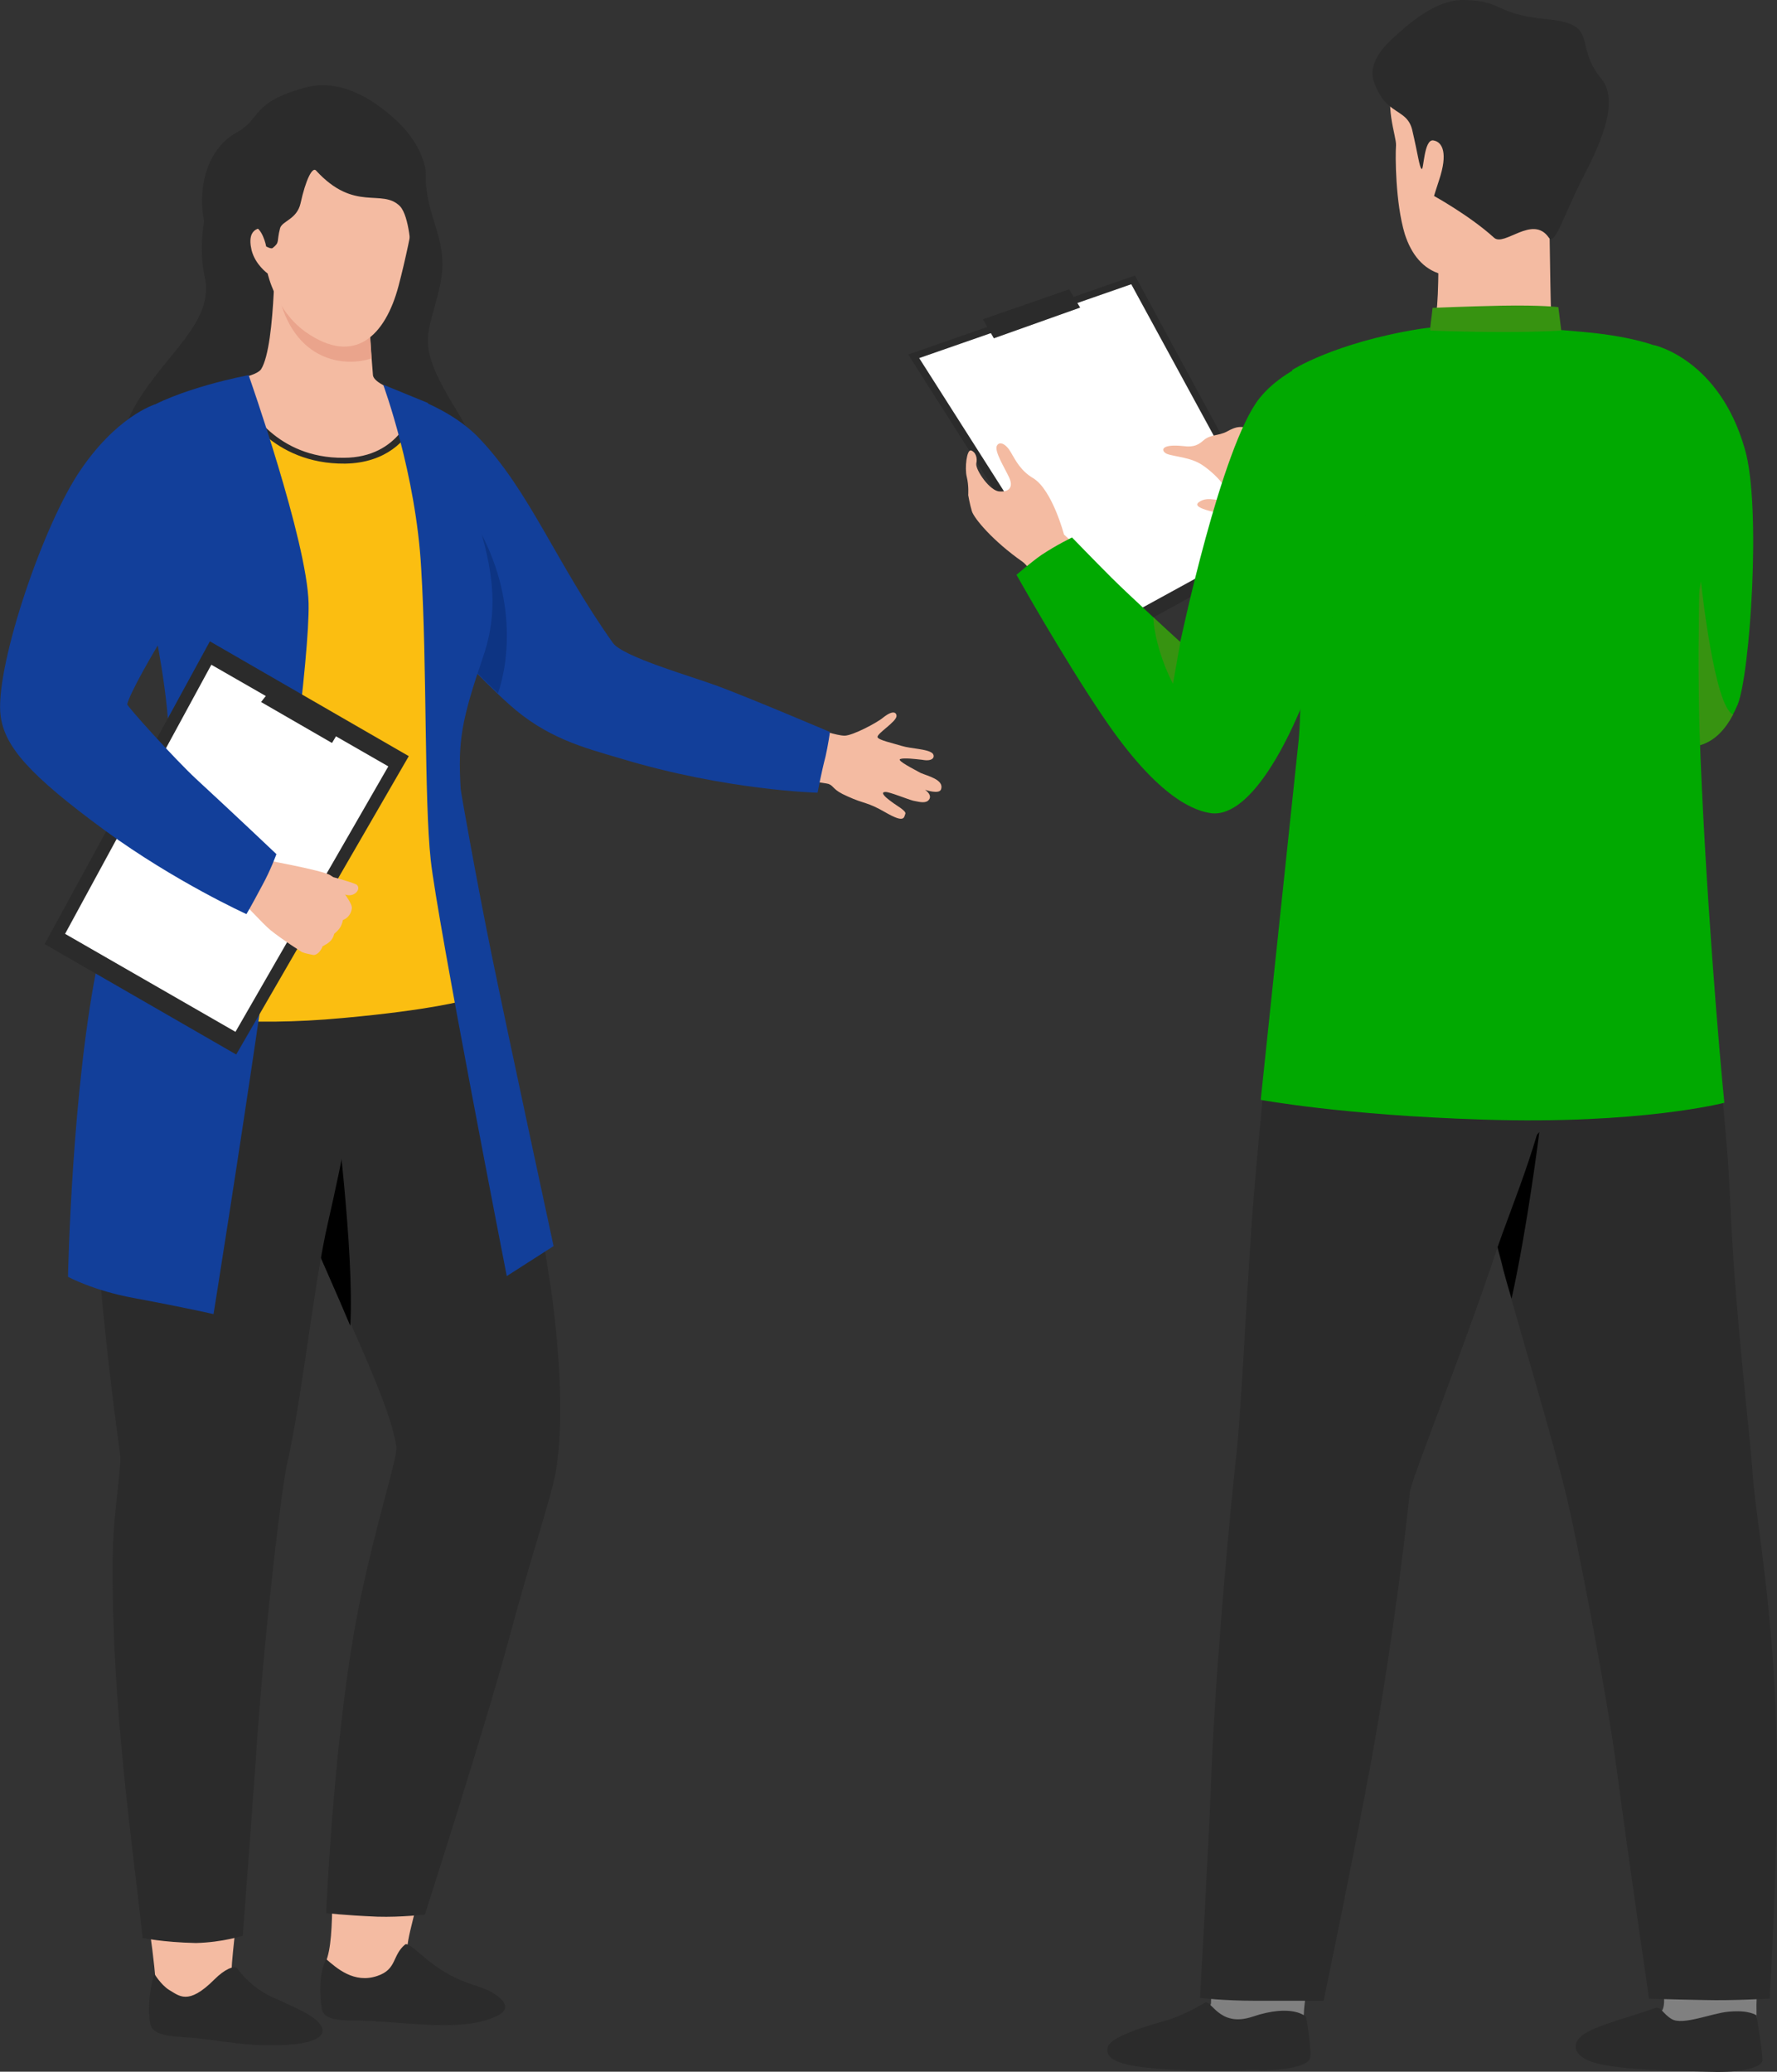 <?xml version="1.0" encoding="utf-8"?>
<!-- Generator: Adobe Illustrator 24.1.3, SVG Export Plug-In . SVG Version: 6.00 Build 0)  -->
<svg version="1.1" id="Layer_1" xmlns="http://www.w3.org/2000/svg" xmlns:xlink="http://www.w3.org/1999/xlink" x="0px" y="0px"
	 viewBox="0 0 243 283.3" style="enable-background:new 0 0 243 283.3;" xml:space="preserve">
<rect x="0" y="0" width="243" height="283.3" fill="#333333" stroke="none"/>
<style type="text/css">
	.st0{fill:#2B2B2B;}
	.st1{fill:#F4BBA2;}
	.st2{fill:#123F9A;}
	.st3{fill:#0D3483;}
	.st4{fill:#EAA48C;}
	.st5{fill:#FBBE11;}
	.st6{fill:#FFFFFF;}
	.st7{fill:#808080;}
	.st8{fill:#01A901;}
	.st9{fill:#379311;}
</style>
<g>
	<path class="st0" d="M31.7,19.2c-1.8,3.2-5.3,11.6-3.7,18.7C29.6,45.1,19.9,50,16.9,59s1.4,12.9,19.4,17.7s32.3-1.2,30.7-7
		s-1.1-7.9-4.4-13.3c-6.1-9.9-4-10.1-2.4-17.5c1.3-6.2-2-8.9-2-15C58.3,13.3,31.7,19.2,31.7,19.2z"/>
	<path class="st1" d="M50.4,42.4c0,0,0.4,6.8,0.6,8.9c0.1,1.1,3.1,2.1,3.1,2.1s8.2,9.4-6.5,9.7c-16.5,0.3-14.3-11.5-14.3-11.5
		s1.9-0.4,2.4-1.1c2.1-3.3,1.9-18.7,1.9-18.7L50.4,42.4z"/>
	<path class="st1" d="M19.2,256.5c0.6,2.6,2.2,12.8,2.1,15.8c-0.2,3.1,3.1,3.7,6.8,4.7c3.4,0.9,9.6,0.9,8.3-0.6
		c-2-2.4-4.5-4.8-4.7-7.2c-0.1-1.1,1.3-11.2,1.6-19.4L19.2,256.5z"/>
	<path class="st0" d="M32.4,269.1c-0.4-0.3-1.6,0.1-3.1,1.6c-3.6,3.6-4.8,2.2-6.2,1.4c-1.1-0.7-2-2.2-2-2.2s-1.1,3.4-0.6,6.6
		c0.2,1.4,1.3,1.9,5,2.1c4.5,0.3,8,1.4,14.1,1c4.1-0.3,5-1.5,4.3-2.6c-0.9-1.4-3.2-2.3-6.2-3.7C34.2,271.9,32.4,269.1,32.4,269.1z"
		/>
	<path class="st1" d="M46.1,249.4c-1.2,5.6,0,15.5-1.6,19c-1.3,3,1.4,5.7,6.6,6c9.3,0.6,15.3-0.4,12.1-2.5c-3.4-2.2-7.4-3.5-7.5-5
		c-0.1-1.8,0.8-4.2,4.3-18.3L46.1,249.4z"/>
	<path class="st0" d="M30,116.6c0,0-2.4,17.9,9.9,46.1c9.4,21.6,13.3,29.2,14.3,35.1c0.2,1.4-2.5,9.5-4.8,20.3
		c-3.7,17.2-4.8,43.5-4.8,43.5s2.3,0.3,7,0.5c3.3,0.1,6.5-0.3,6.5-0.3s8.3-25.8,11.5-37.7c3.2-11.9,5.6-18.7,6.4-22.8
		c1.1-6.4,0.6-16-0.6-24.7c-1.9-12.7-5.5-30.9-7-38s-6.7-24.3-6.7-24.3L30,116.6z"/>
	<path d="M41,165.5c2.2,5,5.4,12.2,6.9,15.8c0.6-10-2.2-31.6-2.2-31.6S43.5,160.4,41,165.5z"/>
	<path class="st0" d="M33.2,264.7c0,0,1.9-25.2,1.9-26c1.3-18.1,3.5-35.8,4.2-38.7c1.9-8.3,3.7-24.8,5.5-32.6
		c4.1-17.7,8-42.9,8-42.9l-33.1-7.3c0,0-5.7,17.4-6.8,30c-1,12.1,1.1,34.1,3.5,51.5c0.3,2.3-1,7.9-1,15.2
		c-0.1,19.9,2.8,38.7,4.1,51.1c0,0,2.7,0.6,7.3,0.7C30.5,265.6,33.2,264.7,33.2,264.7z"/>
	<path class="st1" d="M111.9,99.7c0,0,2.5,0.9,3.6,0.9s4.5-1.8,5.3-2.5c1.4-1.1,1.8-0.6,1.8-0.2c0,0.8-2.7,2.4-2.6,2.9
		c0.1,0.4,2,0.8,3.3,1.2s3.5,0.4,4.2,1c0.4,0.4,0.2,1.2-1.4,0.9c-0.9-0.1-2.5-0.3-3-0.1c-0.5,0.2,1.9,1.4,2.8,1.9
		c0.9,0.4,3.2,0.9,2.8,2.2c-0.2,0.8-2.2,0.1-2.2,0.1s1.2,0.8,0.4,1.5c-0.5,0.4-1.4,0.1-2,0c-0.8-0.2-3.2-1.2-3.8-1.2
		c-0.6,0-0.5,0.4,0.9,1.4c0.5,0.4,2,1.2,1.8,1.6c-0.2,0.5-0.1,1.3-2.7-0.2s-2.8-1.1-5.2-2.2c-2.1-0.9-1.8-1.4-2.6-1.7
		c-0.2-0.1-5.5-0.8-5.5-0.8L111.9,99.7z"/>
	<path class="st2" d="M58.7,85c-2.2-6.5-0.3-23.3-2.4-30.7c0,0,5.6,1.8,9.2,5.6c6.9,7.2,10.5,17,18.3,28c1.3,1.9,10.8,4.6,14.3,5.9
		c4.1,1.5,15.4,6.3,15.4,6.3s-0.3,2-0.6,3.3c-0.6,2.3-1.1,5-1.1,5s-12.5-0.3-27-4.7c-5.1-1.5-10.1-2.8-15.2-7.4
		C66.2,93.3,58.8,85.5,58.7,85z"/>
	<path class="st3" d="M64.7,71l-6.3,13c0.1,0.4,0.2,0.7,0.3,1c0.1,0.4,5.7,6.3,9.4,9.8C69.6,90.5,70.8,81,64.7,71z"/>
	<path class="st4" d="M38,39.9c0-0.8,0.1-1.7,0.1-2.4L48.7,41l1.7,1.4c0,0,0.2,3.8,0.4,6.6C47.4,50.2,40.1,49.7,38,39.9z"/>
	<path class="st1" d="M57.5,24.1c0,0-1,7.4-3,15c-1.8,6.8-6,11-12.7,6.3c-4.1-2.9-5.2-8-5.2-8s-1.7-1.2-2.2-3.2
		c-0.8-3.4,1.7-3,1.7-3s-1.9-5.8,1.6-10.1C41.2,16.8,57.3,12.3,57.5,24.1z"/>
	<path class="st0" d="M33.3,32.8c0,0-1.8,4.2-3.1,2.6c-4-5.1-3.4-14.3,2.2-17.3c3.3-1.8,1.9-4,8.9-6c2.2-0.7,6.2-1.2,11.8,3.4
		c5,4.1,6,8.6,4.5,11.7c-1.2,2.4-1.4,7.1-1.4,7.1s-0.2-4.7-1.5-6.1c-2.5-2.5-6.2,0.9-11.5-4.9c-0.5-0.5-1.4,1.3-2.1,4.5
		c-0.5,2.2-2.5,2.4-2.8,3.4c-0.5,1.9,0,1.9-1,2.7c-0.2,0.2-0.9-0.2-0.9-0.2s-0.5-2.7-1.9-2.8C33.8,30.9,33.3,32.8,33.3,32.8z"/>
	<path class="st5" d="M27.5,53.8L25,138.9c0,0,8.2,1.6,22,0.3c12.1-1.1,16.5-2.4,16.5-2.4s-3.1-25.6-2.7-33.8c0.3-8.2-4.3-47-4.3-47
		s-1.7,6.7-9.5,6.7c-9.3,0.1-13-7.1-13-7.1L27.5,53.8z"/>
	<path class="st0" d="M33.1,55.8c0,0,4,7.7,14.1,7.6c5.7-0.1,8.4-3.3,9.5-5.5c-0.1-1.3-0.2-2-0.2-2s-1.7,6.7-9.5,6.7
		c-9.3,0.1-13-7.1-13-7.1l-6.4-1.9V54L33.1,55.8z"/>
	<path class="st2" d="M75.7,170.4c0,0-6-27.8-8.5-40c-2-9.8-4.2-22.2-4.2-22.5c-0.4-6.6,0.1-9.4,3.1-18.2c2.4-7,1-13.2-1.4-20.4
		s-6.2-14.2-6.2-14.2l-6.1-2.5c0,0,4.5,12.2,5.2,25.2c0.8,13,0.4,31.5,1.3,39.8c0.9,8.3,10.4,56.9,10.4,56.9L75.7,170.4z"/>
	<path class="st2" d="M34,51.3c0,0-9.8,1.8-14.9,5.2c-5.5,3.7-0.8,9.3,0,14.9c0.9,6.7,1.8,13.4,1.8,13.4s2.4,11.1,2.2,17.7
		c-0.2,4.6-6.5,13.8-9.6,28.5c-3.7,17.5-4.2,43.6-4.2,43.6s3.5,1.9,9,2.9c7.5,1.4,10.9,2.2,10.9,2.2s13.3-82.9,13-97.2
		C42,74,34,51.3,34,51.3z"/>
	<g>
		<path id="Path_4207_1_" class="st0" d="M55.9,103.4l-23.6,40.8L6.1,129.1l22.6-41.4L55.9,103.4z"/>
		<path id="Path_4208_1_" class="st6" d="M53.1,104.8l-20.9,36.3L8.9,127.7l20-36.8L53.1,104.8z"/>
		<path id="Path_4209_1_" class="st0" d="M45.4,101.6l1.5-2.5l-9.4-5.4L35.7,96L45.4,101.6z"/>
	</g>
	<g>
		<path id="Path_3992_2_" class="st1" d="M45.4,119.9c0,0,3,0.8,3.4,1.1c0.6,0.6-0.3,1.6-1.3,1.4C45,122,45.4,119.9,45.4,119.9z"/>
		<path id="Path_3993_2_" class="st1" d="M42.9,130.6c-0.5-0.1-1.1-0.2-1.6-0.4c0,0-2.7-1.7-4.3-3c-1-0.8-4.3-4.4-4.3-4.4l-5.4-4.5
			l7.9-0.9c0,0,9,1.6,10,2.3c0.1,0.1,0.2,0.1,0.3,0.2c0.5,0.6,1,1.3,1.4,2c0.1,0.2,1.4,1.8,1.2,2.4c-0.1,0.7-0.6,1.3-1.2,1.5
			c-0.2,0.9-0.5,1.3-1.2,1.9c-0.2,0.9-0.8,1.3-1.6,1.7C44.2,129.2,43.8,130.5,42.9,130.6z"/>
	</g>
	<path class="st0" d="M44.6,267.9c0,0-1.3,2.1-0.6,6.8c0.2,1.1,1.4,1.6,4.1,1.6c6.2-0.1,14.9,1.9,20-0.7c2-1,0.6-2.4-1.1-3.3
		c-1.9-1-4.7-1.1-8.8-4.5c-1-0.8-2.4-2.2-2.8-1.9c-1.8,1.5-1.1,3.4-3.8,4.3C48.4,271.3,46,269.1,44.6,267.9z"/>
	<path class="st2" d="M21.2,55.3c0,0-5.4,1.6-10.6,9.6C5.4,73-0.8,91.9,0.1,98c0.6,4.1,3.8,7.9,14.3,15.6c9.6,7,19.3,11.4,19.3,11.4
		s0.5-0.8,2.2-4c1.1-2,1.9-4.2,1.9-4.2s-5.9-5.6-11-10.3c-3-2.8-9.5-10-9.4-10.2c0.3-1.4,3.5-7.1,6-11
		C28.4,77.4,28.4,64.7,21.2,55.3z"/>
</g>
<g>
	<path class="st1" d="M197.1,37.5c-2.5-0.7-4.1-2.7-5-5.5c-1.3-4.3-1.3-10.8-1.2-12.1s-1.8-5.6-0.1-9.7c4.6-10.9,18.3-7,23.2-2.4
		c6.5,6.2,2.9,14.9-1.5,21.3C209.7,33.2,201.3,38.6,197.1,37.5z"/>
	<path class="st1" d="M196.7,32.3c0,0,0.1,8.3-0.3,10.5c-0.3,2.1-1.9,3.6-1.9,3.6s1,5.2,9.1,5.4c8.6,0.2,10.6-6,10.6-6
		s-2-1.1-2.1-3.2c-0.1-2.3-0.3-17.9-0.3-17.9L196.7,32.3z"/>
	<path class="st7" d="M241.9,250.6c0.5,9.4-1.9,17.2-1.7,25c0.1,3.2-1.8,5.5-6.9,5.7c-9.1,0.3-15-1-11.8-2.9
		c3.4-2.1,5.5-2.6,5.9-3.7c0.7-1.8-0.9-8.6-2.6-23.2L241.9,250.6z"/>
	<path class="st0" d="M226.3,274.6c0.8-0.3,1.1,0.8,2.3,1.5c1.5,0.9,5.5-0.8,7.7-1c2.9-0.3,3.9,0.5,3.9,0.5s0.9,5.5,0.8,6.2
		c-0.1,0.7-2.1,1.7-7.3,1.5c-7.5-0.2-10.4-0.3-13.6-0.8c-5.1-0.7-5.4-2.9-3.7-4.2S222.7,275.9,226.3,274.6z"/>
	<path class="st7" d="M166.3,249.5c0,0-0.4,13.4-0.7,24.4c0,1.4-6.8,4.6-6.8,4.6s2.9,0.1,9.8,0.4c9.5,0.4,9.7-3.5,9.7-3.5
		s0-2,0.9-5.5c2.1-8.3,3.8-18.3,3.8-18.3L166.3,249.5z"/>
	<path class="st0" d="M164.7,273.9c0.9-0.7,1.9,3.4,6.5,1.9c5.6-1.9,7.4,0,7.4,0s0.9,5,0.5,5.8c-0.7,1.3-5.5,1.6-7.1,1.5
		c-1.7-0.1-5,0.3-12.1-0.1c-6.7-0.4-8.9-1.3-8.4-3.1c0.5-1.6,6.3-3.1,8.6-3.8C162.4,275.3,164.7,273.9,164.7,273.9z"/>
	<path class="st0" d="M232.4,121.1c0,0,3.7,30.3,4.2,43c0.6,15.2,2.7,31.7,3.1,37.8c0.4,5.9,3.1,19.2,3.3,39.2
		c0.1,13.4-1,32.2-1,32.2s-5.2,0.3-8.8,0.2c-5.5-0.1-7.7-0.2-7.7-0.2s-2.9-19.8-4.4-31.2c-1.5-11.5-5.7-32.5-6.7-36.7
		c-1.9-8.1-6.2-22.2-9.2-33c-6.3-22.7-10.6-51.4-10.6-51.4h37.8V121.1z"/>
	<path d="M210.5,154.8c0,0-1.6,12.9-3.8,22.8c-0.5-1.7-1-3.4-1.4-5.1c-0.8-3-1.6-6.1-2.4-9.2L210.5,154.8z"/>
	<path class="st0" d="M175.7,120.9c0,0-2.5,22.3-4.2,42c-1,12.3-1.7,29.8-2.5,36.7c-0.6,5.2-2.7,27.2-3.3,42
		c-0.4,10.6-1.6,31.6-1.6,31.6s3.1,0.4,7.6,0.4c4.7,0,9.3,0,9.3,0s4.2-20.1,6.6-33.3c3.1-17.1,4.8-32.6,5.2-36.3
		c0.2-1.7,7.5-19.9,11.7-32.6c2.4-7.2,6.9-16.9,8.3-28.5c1.3-10.3,1.4-21.6,1.4-21.6L175.7,120.9z"/>
	<path class="st8" d="M226.2,47.2c0,0,8.9,1.9,12.4,14.2c2.3,7.8,0.7,31-1,35c-4.3,10.1-12.2,4.6-17.1,0.8
		c-2.7-2.1-3.1-12.4-3.1-12.4S220,55.6,226.2,47.2z"/>
	<g>
		<g id="Group_4484_1_" transform="translate(0 32.177)">
			<path id="Path_4216_1_" class="st0" d="M175.3,42.6l-25.5,14l-25.6-40.3l31-10.8L175.3,42.6z"/>
		</g>
		<g id="Group_4485_1_" transform="translate(1.697 33.369)">
			<path id="Path_4217_1_" class="st6" d="M171.9,40.2L148,53.3l-24-37.7l29-10.1L171.9,40.2z"/>
		</g>
		<g id="Group_4505_1_" transform="translate(10.307 34.164)">
			<path id="Path_4237_1_" class="st0" d="M125.6,12.1l-1.5-2.6l11.8-4.1l1.5,2.5L125.6,12.1z"/>
		</g>
	</g>
	<path class="st1" d="M187,78.8c-4-1.6-13.1-8.1-13.1-8.1s-2.7,0.5-4.8,0c-2-0.5-6.3-1.1-5.2-2c1.4-1.1,3.2,0.3,3.9-0.7
		c0.6-1-2-3.6-3.7-4.6s-4.3-1-4.8-1.5c-0.5-0.4-0.4-1.2,2.5-0.9c1.5,0.2,2.1-0.2,2.8-0.8c0.9-0.8,2.1-0.6,3.2-1.2
		c1.1-0.6,2.3-1.2,4.4,0.5c1.5,1.3,4.1,4.5,5.3,4.8c4.9,1.1,13.7,4.6,23,7.3L187,78.8z"/>
	<path class="st9" d="M228.8,101.9c3,0.7,6,0,8.2-4.2c-2.6-1-4.4-18.2-4.4-18.2L228.8,101.9z"/>
	<path class="st8" d="M177.6,101.1c-2.3,21.7-5.2,49.3-5.2,49.3s11.2,2.1,30.4,2.7c21.5,0.7,33-2.3,33-2.3
		c-0.6-5.8-2.7-30.2-3.4-51.1c-0.4-14.6,0.3-29.4,0.4-39.2c0-6.2-1.3-9.5-1.3-9.5s-0.7-4.3-14.9-5.6c-7.6-0.7-16.8-1.3-22.6-0.4
		c-11.6,1.9-17.3,5.6-17.3,5.6l1.2,22.3C178,73,178.1,96.2,177.6,101.1z"/>
	<path class="st9" d="M195.9,42.1c0,0,4.6-0.2,9.4-0.3c5.6-0.1,7.8,0.2,7.8,0.2l0.4,3.2c0,0-2.3,0.2-7.9,0.2c-5.7,0-10-0.2-10-0.2
		C195.5,44.9,195.8,43.3,195.9,42.1z"/>
	<path class="st1" d="M139.8,76.8c-4-2.8-6.6-5.9-6.9-6.9s-0.5-2.2-0.5-2.2s0.1-1.3-0.2-2.5s0-3.8,0.6-3.6s0.9,1,0.7,1.8
		c-0.1,0.9,1.9,3.8,3.2,3.8c1.3,0.1,1.9-0.6,1.3-1.9s-2-3.5-1.7-4.3c0.3-0.7,1.2-0.4,1.9,0.8s1.4,2.6,3.1,3.6
		c2.6,1.6,4.2,7.7,4.2,7.7l4.7,4.3l-7.8,2.7C142.5,80.4,140.8,77.5,139.8,76.8z"/>
	<path class="st8" d="M184.9,47.4c0,0-8.6,1.9-12.7,7.1c-5.2,6.6-10.8,33.3-10.8,33.3s-6.9-6.3-9.4-8.8s-5.4-5.5-5.4-5.5
		s-2.1,1-4.2,2.4c-1.3,0.9-3.4,2.7-3.4,2.7s6.4,11.4,11.9,19.5c7.7,11.4,12.7,12.8,14.7,13.1c5.5,0.7,11.5-10.4,15.4-22.9
		c1.9-6.1,5.6-17.2,5.6-17.2S188.5,55.3,184.9,47.4z"/>
	<path class="st9" d="M160.4,93.5l1.1-6.2c-0.1,0.3-0.1,0.5-0.1,0.5s-1.7-1.5-3.7-3.4C158,89.1,160.4,93.5,160.4,93.5z"/>
	<path class="st0" d="M194.4,23.1c0.3,0.3,0.3-4.1,1.6-3.9c1.3,0.2,2,1.8,0.8,5.4c-0.4,1.2-0.7,2.2-0.7,2.2s4.9,2.7,8.2,5.7
		c1.4,1.3,5.3-3.2,7.5,0c0.8,1.2,2.1-3.2,4.6-8.1c1.9-3.7,5.3-10.3,2.6-13.6c-4-4.8,0-7.5-7.7-8.2c-7-0.7-5.7-2.5-11.1-2.6
		c-3.8-0.1-7.5,3.2-9.6,5.1c-3.5,3.2-3.2,5.2-2.4,6.9c0.5,1.1,1.1,1.9,1.7,2.4c1.4,1.2,2.7,1.4,3.2,3.3
		C193.9,21.1,194.1,22.9,194.4,23.1z"/>
</g>
</svg>
